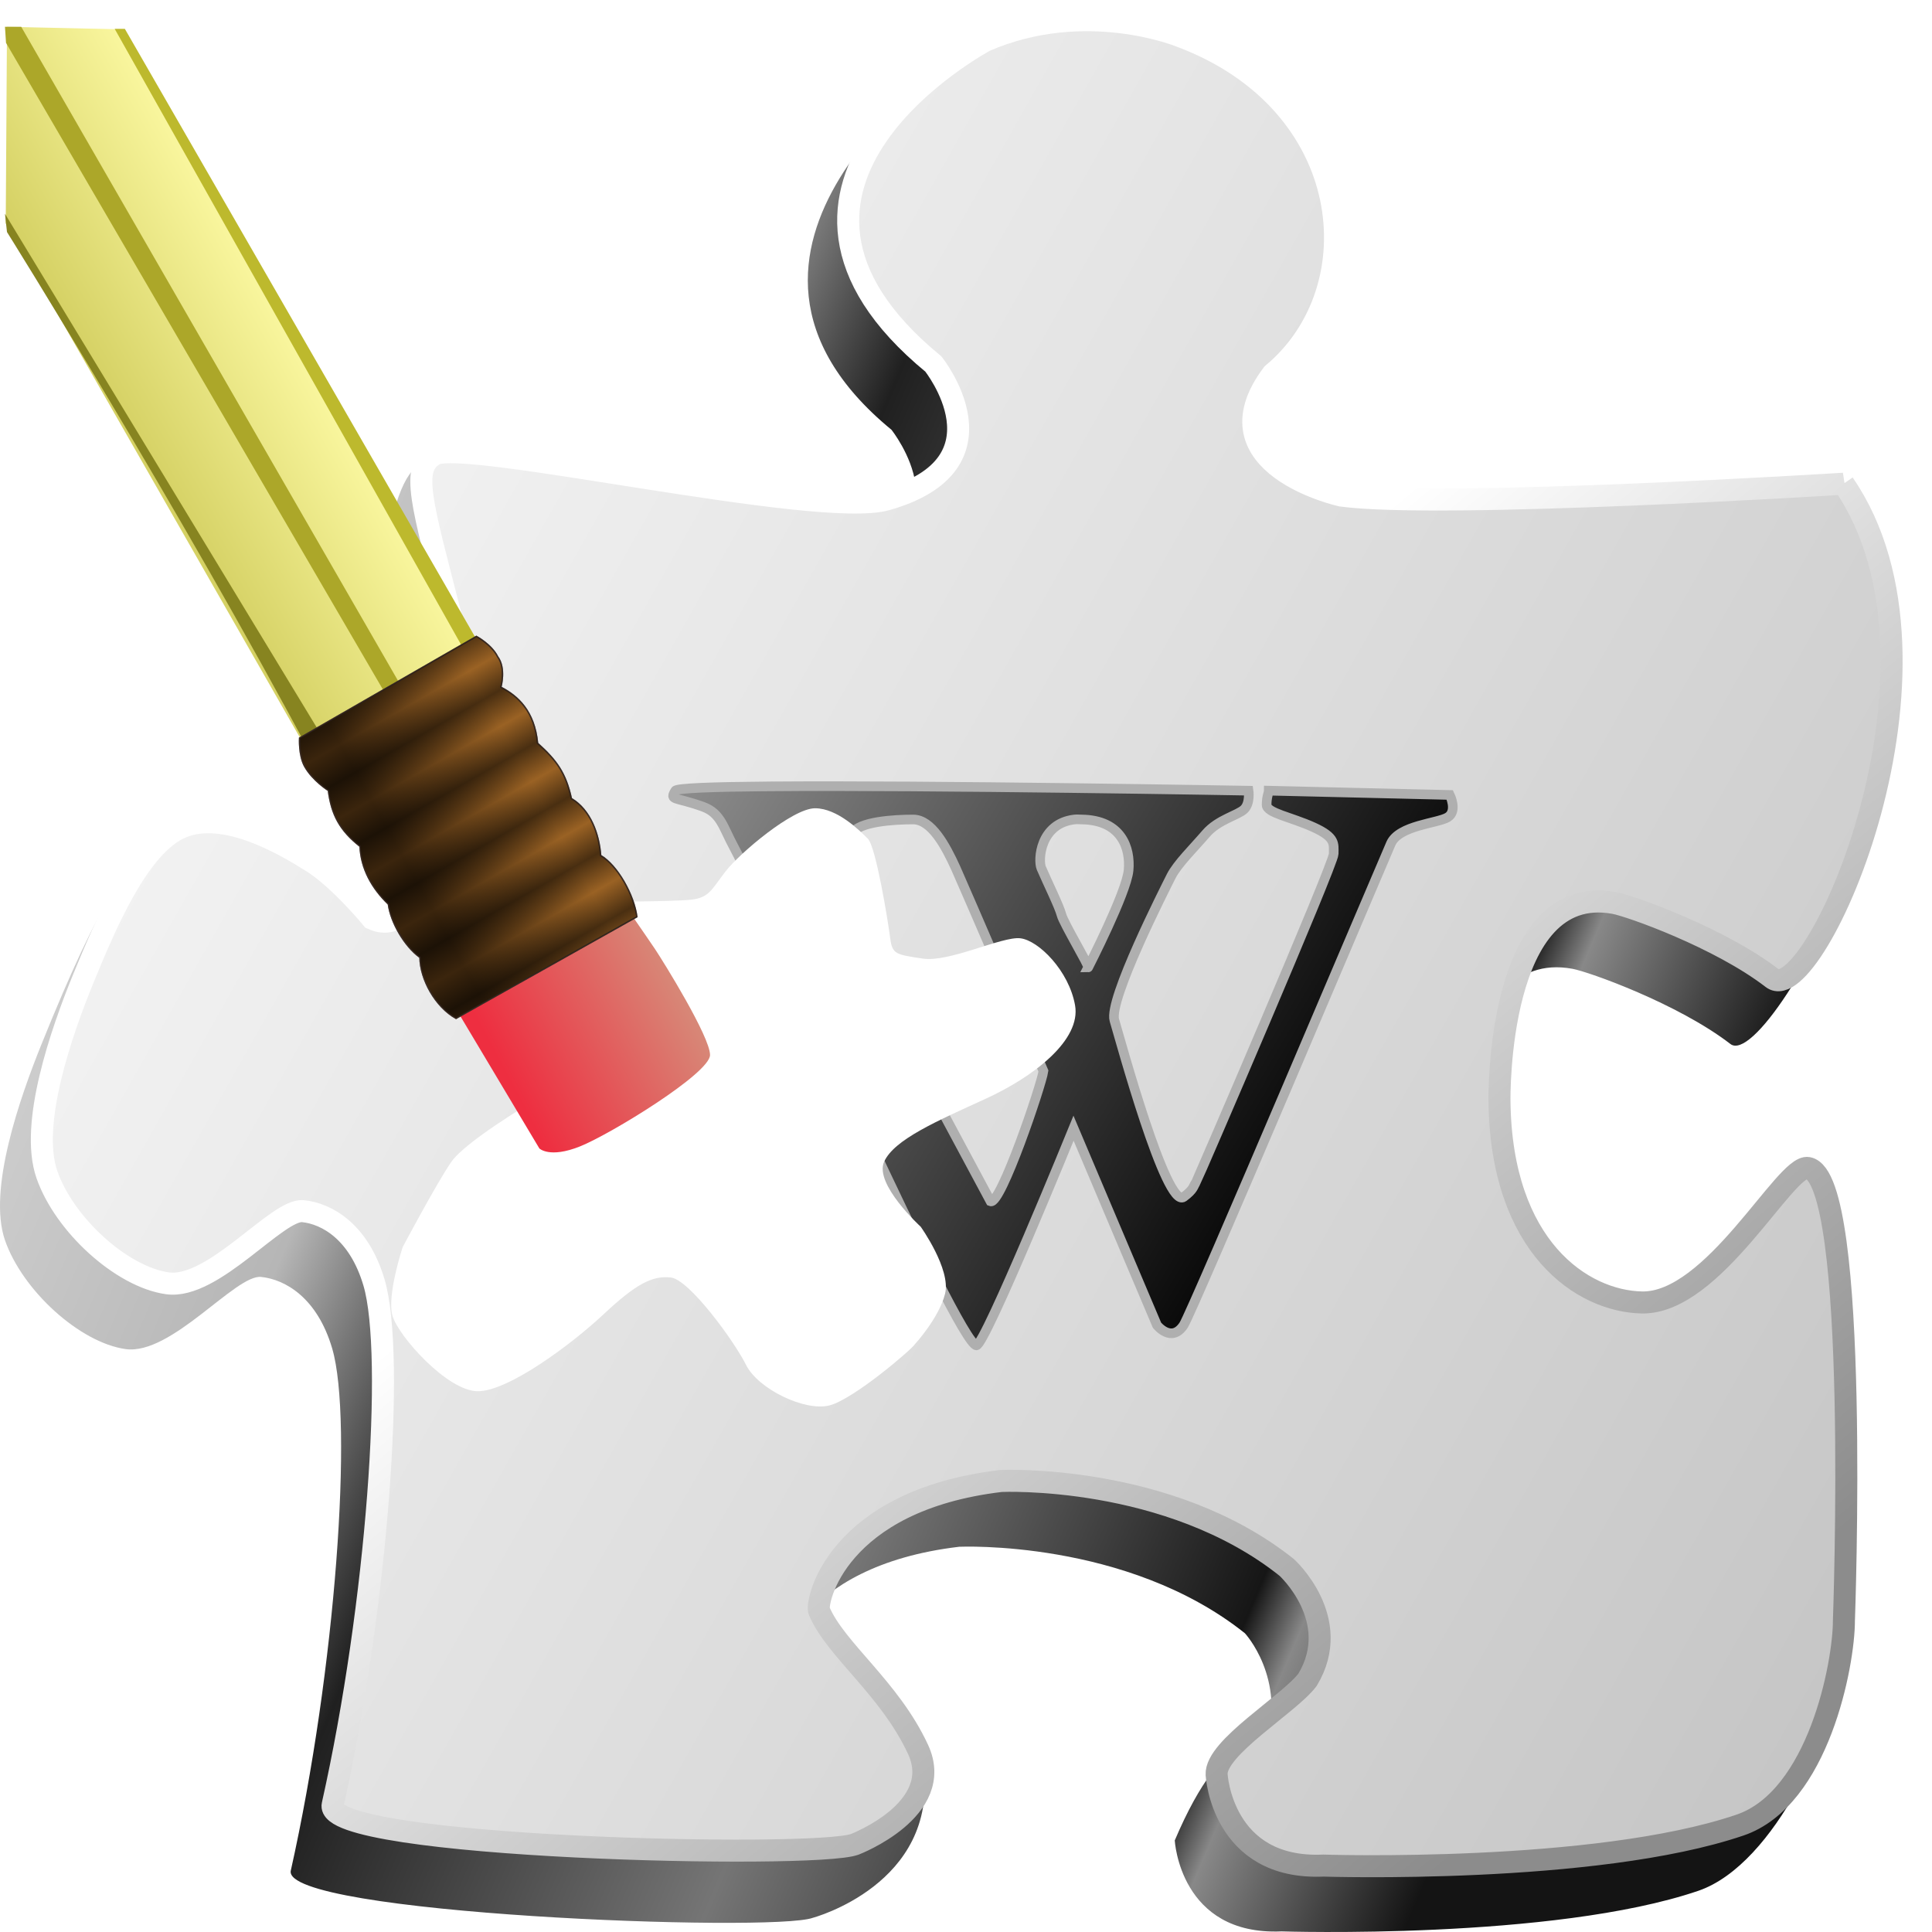 <?xml version="1.0" encoding="UTF-8" standalone="no"?>
<!-- Created with Inkscape (http://www.inkscape.org/) -->

<svg
   xmlns:svg="http://www.w3.org/2000/svg"
   xmlns="http://www.w3.org/2000/svg"
   xmlns:xlink="http://www.w3.org/1999/xlink"
   version="1.1"
   width="200"
   height="200"
   id="svg2">
  <defs
     id="defs4">
    <linearGradient
       id="linearGradient3414">
      <stop
         id="stop3416"
         style="stop-color:#000000;stop-opacity:0.524"
         offset="0" />
      <stop
         id="stop3418"
         style="stop-color:#000000;stop-opacity:0"
         offset="1" />
    </linearGradient>
    <linearGradient
       id="linearGradient3376">
      <stop
         id="stop3378"
         style="stop-color:#000000;stop-opacity:1"
         offset="0" />
      <stop
         id="stop3380"
         style="stop-color:#969696;stop-opacity:1"
         offset="1" />
    </linearGradient>
    <linearGradient
       id="linearGradient3302">
      <stop
         id="stop3304"
         style="stop-color:#8c8c8c;stop-opacity:1"
         offset="0" />
      <stop
         id="stop3306"
         style="stop-color:#ffffff;stop-opacity:1"
         offset="1" />
    </linearGradient>
    <linearGradient
       id="linearGradient3294">
      <stop
         id="stop3296"
         style="stop-color:#d3cf61;stop-opacity:1"
         offset="0" />
      <stop
         id="stop3298"
         style="stop-color:#fdfaa4;stop-opacity:1"
         offset="1" />
    </linearGradient>
    <linearGradient
       id="linearGradient3262">
      <stop
         id="stop3264"
         style="stop-color:#3b250d;stop-opacity:1"
         offset="0" />
      <stop
         id="stop3266"
         style="stop-color:#9a6224;stop-opacity:1"
         offset="1" />
    </linearGradient>
    <linearGradient
       id="linearGradient3254">
      <stop
         id="stop3256"
         style="stop-color:#ee2e40;stop-opacity:1"
         offset="0" />
      <stop
         id="stop3258"
         style="stop-color:#d68c7a;stop-opacity:1"
         offset="1" />
    </linearGradient>
    <linearGradient
       id="linearGradient3246">
      <stop
         id="stop3248"
         style="stop-color:#ffffff;stop-opacity:1"
         offset="0" />
      <stop
         id="stop3250"
         style="stop-color:#c5c5c5;stop-opacity:1"
         offset="1" />
    </linearGradient>
    <linearGradient
       id="linearGradient3214">
      <stop
         id="stop3216"
         style="stop-color:#d5d5d5;stop-opacity:1"
         offset="0" />
      <stop
         id="stop3244"
         style="stop-color:#b6b6b6;stop-opacity:1"
         offset="0.21" />
      <stop
         id="stop3242"
         style="stop-color:#202020;stop-opacity:1"
         offset="0.321" />
      <stop
         id="stop3240"
         style="stop-color:#757575;stop-opacity:1"
         offset="0.532" />
      <stop
         id="stop3222"
         style="stop-color:#161616;stop-opacity:1"
         offset="0.722" />
      <stop
         id="stop3226"
         style="stop-color:#888888;stop-opacity:1"
         offset="0.749" />
      <stop
         id="stop3224"
         style="stop-color:#141414;stop-opacity:1"
         offset="0.855" />
      <stop
         id="stop3218"
         style="stop-color:#141414;stop-opacity:1"
         offset="1" />
    </linearGradient>
    <linearGradient
       x1="60.505"
       y1="612.127"
       x2="218.069"
       y2="700.993"
       id="linearGradient3252"
       xlink:href="#linearGradient3246"
       gradientUnits="userSpaceOnUse"
       gradientTransform="matrix(1.424,0,0,1.424,-116.647,-821.707)" />
    <linearGradient
       x1="217.813"
       y1="686.68"
       x2="167.43"
       y2="626.806"
       id="linearGradient3308"
       xlink:href="#linearGradient3302"
       gradientUnits="userSpaceOnUse"
       gradientTransform="matrix(1.424,0,0,1.424,-116.647,-821.707)" />
    <filter
       color-interpolation-filters="sRGB"
       id="filter3370">
      <feGaussianBlur
         stdDeviation="0.466"
         id="feGaussianBlur3372" />
    </filter>
    <linearGradient
       x1="110.18"
       y1="626.502"
       x2="111.321"
       y2="628.506"
       id="linearGradient2890"
       xlink:href="#linearGradient3414"
       gradientUnits="userSpaceOnUse"
       gradientTransform="matrix(1.424,0,0,1.424,-116.647,-821.707)"
       spreadMethod="reflect" />
    <linearGradient
       x1="111.083"
       y1="639.19"
       x2="120.532"
       y2="633.925"
       id="linearGradient2893"
       xlink:href="#linearGradient3262"
       gradientUnits="userSpaceOnUse"
       gradientTransform="matrix(1.424,0,0,1.424,-116.647,-821.707)"
       spreadMethod="pad" />
    <linearGradient
       x1="95.107"
       y1="616.726"
       x2="108.967"
       y2="608.848"
       id="linearGradient2899"
       xlink:href="#linearGradient3294"
       gradientUnits="userSpaceOnUse"
       gradientTransform="matrix(1.424,0,0,1.424,-116.647,-821.707)" />
    <linearGradient
       x1="118.732"
       y1="655.177"
       x2="131.698"
       y2="648.244"
       id="linearGradient2902"
       xlink:href="#linearGradient3254"
       gradientUnits="userSpaceOnUse"
       gradientTransform="matrix(1.424,0,0,1.424,-116.647,-821.707)" />
    <linearGradient
       x1="181.243"
       y1="658.243"
       x2="130.695"
       y2="628.374"
       id="linearGradient2906"
       xlink:href="#linearGradient3376"
       gradientUnits="userSpaceOnUse"
       gradientTransform="matrix(1.424,0,0,1.424,-116.647,-821.707)" />
    <linearGradient
       x1="81.786"
       y1="638.231"
       x2="216.414"
       y2="695.379"
       id="linearGradient2910"
       xlink:href="#linearGradient3214"
       gradientUnits="userSpaceOnUse"
       gradientTransform="matrix(1.424,0,0,1.424,-116.647,-821.707)" />
  </defs>
  <path
     d="m 188.894,58.154 c 18.093,8.57 -5.506,53.203 -9.761,49.921 -5.418,-4.179 -14.665,-7.48 -16.368,-7.789 -12.246,-2.227 -11.874,20.472 -11.874,20.472 0.155,15.17 8.579,20.76 14.74,20.882 7.43,0.155 14.868,-14.347 17.197,-13.921 5.406,0.988 7.212,46.058 7.212,46.058 0,4.489 -6.122,19.201 -14.247,21.965 -15.015,5.108 -43.127,4.194 -43.127,4.194 -10.526,0.464 -11.055,-9.417 -11.055,-9.417 5.396,-12.697 9.417,-9.827 9.417,-9.827 2.167,-6.966 -2.157,-11.619 -2.157,-11.619 -12.228,-9.752 -29.57,-8.953 -29.57,-8.953 -17.027,2.012 -19.221,12.544 -18.835,13.457 1.703,4.025 12.215,3.064 15.156,9.411 1.454,12.091 -11.471,15.54 -11.471,15.54 -4.179,1.548 -55.08,-0.395 -54.047,-4.888 4.644,-20.742 6.479,-46.585 4.284,-54.047 -1.548,-5.263 -4.871,-7.149 -7.36,-7.405 -2.642,-0.272 -9.277,8.129 -14.021,7.47 C 8.264,138.998 2.314,133.588 0.514,128.383 -1.285,123.178 2.039,113.689 4.309,108.066 10.419,92.932 13.682,87.998 18.086,86.113 c 4.461,-1.909 6.267,2.892 9.123,4.696 2.856,1.804 6.99,11.114 6.99,11.114 8.668,3.87 8.189,-31.118 8.189,-31.118 -3.096,-12.074 -2.351,-15.119 -1.596,-17.89 1.302,-4.779 2.897,-5.141 4.052,-5.43 8.789,-2.202 36.289,12.815 42.583,11.037 13.119,-3.708 4.858,-14.031 4.858,-14.031 -22.599,-18.575 6.171,-38.067 6.171,-38.067 10.371,-4.489 19.379,4.135 19.379,4.135 18.265,6.811 28.877,13.776 9.562,34.971 -5.763,10.327 7.115,12.583 7.115,12.583 10.371,1.393 54.38,0.041 54.38,0.041 z"
     id="use2398"
     style="fill:url(#linearGradient2910);stroke:none" />
  <path
     d="m 190.847,50.074 c 13.002,18.884 -3.126,54.473 -7.38,51.191 -5.418,-4.179 -14.665,-7.48 -16.368,-7.789 -12.246,-2.227 -11.874,20.472 -11.874,20.472 0.155,15.169 8.579,20.76 14.74,20.882 7.43,0.155 14.868,-14.347 17.197,-13.921 5.406,0.988 3.72,46.852 3.72,46.852 0,4.489 -2.631,18.407 -10.755,21.171 -15.015,5.108 -43.127,4.194 -43.127,4.194 -10.526,0.464 -11.055,-9.417 -11.055,-9.417 -0.155,-2.786 7.513,-7.287 9.417,-9.827 3.753,-6.255 -2.157,-11.619 -2.157,-11.619 -12.228,-9.752 -29.57,-8.953 -29.57,-8.953 -17.027,2.012 -19.221,12.544 -18.835,13.457 1.703,4.025 7.295,7.984 10.236,14.331 2.882,6.219 -6.551,9.827 -6.551,9.827 -4.179,1.548 -55.08,0.399 -54.047,-4.094 4.644,-20.742 6.479,-46.585 4.284,-54.047 -1.548,-5.263 -4.871,-7.149 -7.36,-7.405 -2.642,-0.272 -9.277,8.129 -14.021,7.47 C 12.598,132.188 6.649,126.777 4.849,121.572 3.049,116.368 6.342,106.866 8.643,101.255 10.945,95.644 14.366,87.535 18.77,85.651 c 4.461,-1.909 10.71,1.781 13.567,3.585 2.856,1.804 6.197,5.877 6.197,5.877 8.668,3.87 8.189,-31.118 8.189,-31.118 -3.096,-12.074 -4.237,-15.494 -1.754,-16.938 3.017,-1.754 39.673,6.667 46.793,4.654 13.119,-3.708 4.858,-14.031 4.858,-14.031 -22.599,-18.575 5.378,-33.465 5.378,-33.465 10.371,-4.489 20.173,-0.467 20.173,-0.467 18.265,6.811 20.148,26.156 9.562,34.971 -7.12,9.442 7.115,12.583 7.115,12.583 10.371,1.393 52,-1.228 52,-1.228 z"
     id="path2396"
     style="fill:url(#linearGradient3252);stroke:url(#linearGradient3308);stroke-width:2.279" />
  <path
     d="m 79.439,81.404 c -5.591,0.049 -9.368,0.182 -9.526,0.445 -0.631,1.052 -0.081,0.607 2.842,1.656 1.886,0.677 2.1,2.155 3.256,4.264 0.932,1.701 3.606,7.567 3.606,7.567 0,0 19.563,43.726 21.456,43.936 0.862,0.096 10.06,-22.48 10.06,-22.48 l 8.636,20.388 c 0,0 1.498,1.893 2.76,0 0.889,-1.333 20.615,-47.963 21.456,-49.856 0.841,-1.893 4.824,-2.084 5.876,-2.715 1.052,-0.631 0.223,-2.315 0.223,-2.315 l -18.741,-0.445 c 0,0.21 -0.223,0.628 -0.223,1.469 0,0.841 2.538,1.263 4.852,2.315 2.314,1.052 2.092,1.708 2.092,2.76 0,1.052 -14.159,33.888 -14.289,34.054 -0.252,0.351 -0.17,0.671 -1.246,1.469 -1.799,1.253 -6.536,-16.192 -7.167,-18.295 -0.631,-2.103 5.245,-13.65 5.876,-14.912 0.631,-1.262 2.344,-2.935 3.606,-4.407 1.262,-1.472 3.331,-1.906 3.962,-2.537 0.631,-0.631 0.445,-1.914 0.445,-1.914 0,0 -33.04,-0.593 -49.812,-0.445 z m 15.09,3.428 c 1.893,0 3.355,2.717 4.407,5.03 0.803,1.765 9.081,21.011 9.081,21.011 -0.21,1.472 -4.424,13.909 -5.475,13.488 L 86.74,94.892 c 0,0 0.838,-7.329 1.469,-8.591 0.631,-1.262 4.428,-1.469 6.321,-1.469 z m 16.693,0 c 0.239,-0.028 0.487,-0.004 0.757,0 4.098,0.058 5.062,2.939 4.852,5.253 -0.21,2.314 -4.184,10.06 -4.184,10.06 0.21,0 -2.55,-4.589 -2.76,-5.431 -0.21,-0.841 -1.461,-3.38 -2.092,-4.852 -0.347,-0.811 -0.15,-4.611 3.428,-5.03 z"
     id="path2400"
     style="fill:url(#linearGradient2906);stroke:#afafaf;stroke-width:0.997" />
  <path
     d="m 148.403,674.784 c 0,0 1.772,-1.92 2.215,-3.692 0.443,-1.772 -1.772,-4.873 -1.772,-4.873 0,0 -3.396,-3.101 -2.658,-4.725 0.738,-1.624 3.839,-2.953 7.383,-4.578 3.544,-1.624 6.94,-4.282 6.497,-6.793 -0.443,-2.51 -2.658,-4.725 -3.987,-4.873 -1.329,-0.148 -5.168,1.772 -7.088,1.477 -1.92,-0.295 -2.215,-0.295 -2.363,-1.477 -0.148,-1.181 -1.034,-6.645 -1.624,-7.236 -0.591,-0.591 -2.215,-2.215 -3.839,-2.215 -1.624,0 -5.464,3.249 -6.497,4.578 -1.034,1.329 -1.181,1.92 -2.51,2.067 -1.329,0.148 -6.645,0.148 -6.645,0.148 l -5.611,11.665 0.591,2.953 c 0,0 -4.725,2.806 -5.759,4.282 -1.034,1.477 -3.544,6.202 -3.544,6.202 0,0 -1.181,3.544 -0.738,5.021 0.443,1.477 3.987,5.464 6.202,5.464 2.215,0 6.793,-3.396 9.155,-5.611 2.363,-2.215 3.544,-2.806 4.873,-2.658 1.329,0.148 4.578,4.578 5.464,6.35 0.886,1.772 4.282,3.396 6.054,2.953 1.772,-0.443 6.054,-4.135 6.202,-4.43 z"
     transform="matrix(1.424,0,0,1.424,-116.647,-821.707)"
     id="path3176"
     style="fill:#ffffff;stroke:none;filter:url(#filter3370)" />
  <path
     d="m 46.789,103.741 9.045,15.145 c 0,0 1.052,1.052 4.207,-0.21 3.155,-1.262 13.462,-7.572 13.462,-9.465 0,-1.893 -4.838,-9.676 -5.679,-10.938 -0.841,-1.262 -4.207,-6.1 -4.207,-6.1 L 46.789,103.741 z"
     id="path3182"
     style="fill:url(#linearGradient2902);stroke:none" />
  <path
     d="M 0.594,23.122 0.724,2.777 12.685,3.038 50.155,67.983 32.276,78.5 0.594,23.122 z"
     id="path3184"
     style="fill:url(#linearGradient2899);stroke:none" />
  <path
     d="M 2.197,2.777 41.951,71.769 40.479,72.821 0.623,4.437 l -0.109,-1.661 1.683,0 z"
     id="path3186"
     style="fill:#aca729;stroke:none" />
  <path
     d="M 33.958,77.238 0.514,22.128 0.724,24.021 c 0,0 17.879,28.607 31.551,54.269 l 1.683,-1.052 z"
     id="path3188"
     style="fill:#878420;stroke:none" />
  <path
     d="M 12.924,2.987 51.206,69.455 49.734,70.297 c 0,0 -37.862,-67.31 -37.862,-67.31 l 1.052,0 z"
     id="path3190"
     style="fill:#bdb92d;stroke:none" />
  <path
     d="m 49.313,65.879 c 0,0 1.562,0.824 2.201,2.103 0.892,1.19 0.34,3.155 0.34,3.155 1.737,0.9 3.477,2.458 3.798,5.803 1.966,1.763 2.921,3.087 3.498,5.722 2,1.193 2.87,3.712 3.033,5.898 1.757,1.034 3.457,4.107 3.746,6.347 L 47.21,105.424 c -2.147,-1.19 -3.715,-4.057 -3.735,-6.31 -1.609,-1.158 -3.034,-3.653 -3.273,-5.518 -1.679,-1.609 -2.84,-3.674 -2.931,-5.98 -2.093,-1.652 -2.957,-3.281 -3.279,-5.785 0,0 -1.622,-1.012 -2.449,-2.492 -0.643,-1.15 -0.53,-2.942 -0.53,-2.942 L 49.313,65.879 z"
     id="use3400"
     style="fill:url(#linearGradient2893);stroke:#3b2c23;stroke-width:0.142" />
  <path
     d="m 49.313,65.879 c 0,0 1.562,0.824 2.201,2.103 0.892,1.19 0.34,3.155 0.34,3.155 1.737,0.9 3.477,2.458 3.798,5.803 1.966,1.763 2.921,3.087 3.498,5.722 2,1.193 2.87,3.712 3.033,5.898 1.757,1.034 3.457,4.107 3.746,6.347 L 47.21,105.424 c -2.147,-1.19 -3.715,-4.057 -3.735,-6.31 -1.609,-1.158 -3.034,-3.653 -3.273,-5.518 -1.679,-1.609 -2.84,-3.674 -2.931,-5.98 -2.093,-1.652 -2.957,-3.281 -3.279,-5.785 0,0 -1.622,-1.012 -2.449,-2.492 -0.643,-1.15 -0.53,-2.942 -0.53,-2.942 L 49.313,65.879 z"
     id="use3422"
     style="fill:url(#linearGradient2890);stroke:#3b2c23;stroke-width:0.142;stroke-opacity:0.49" />
</svg>
